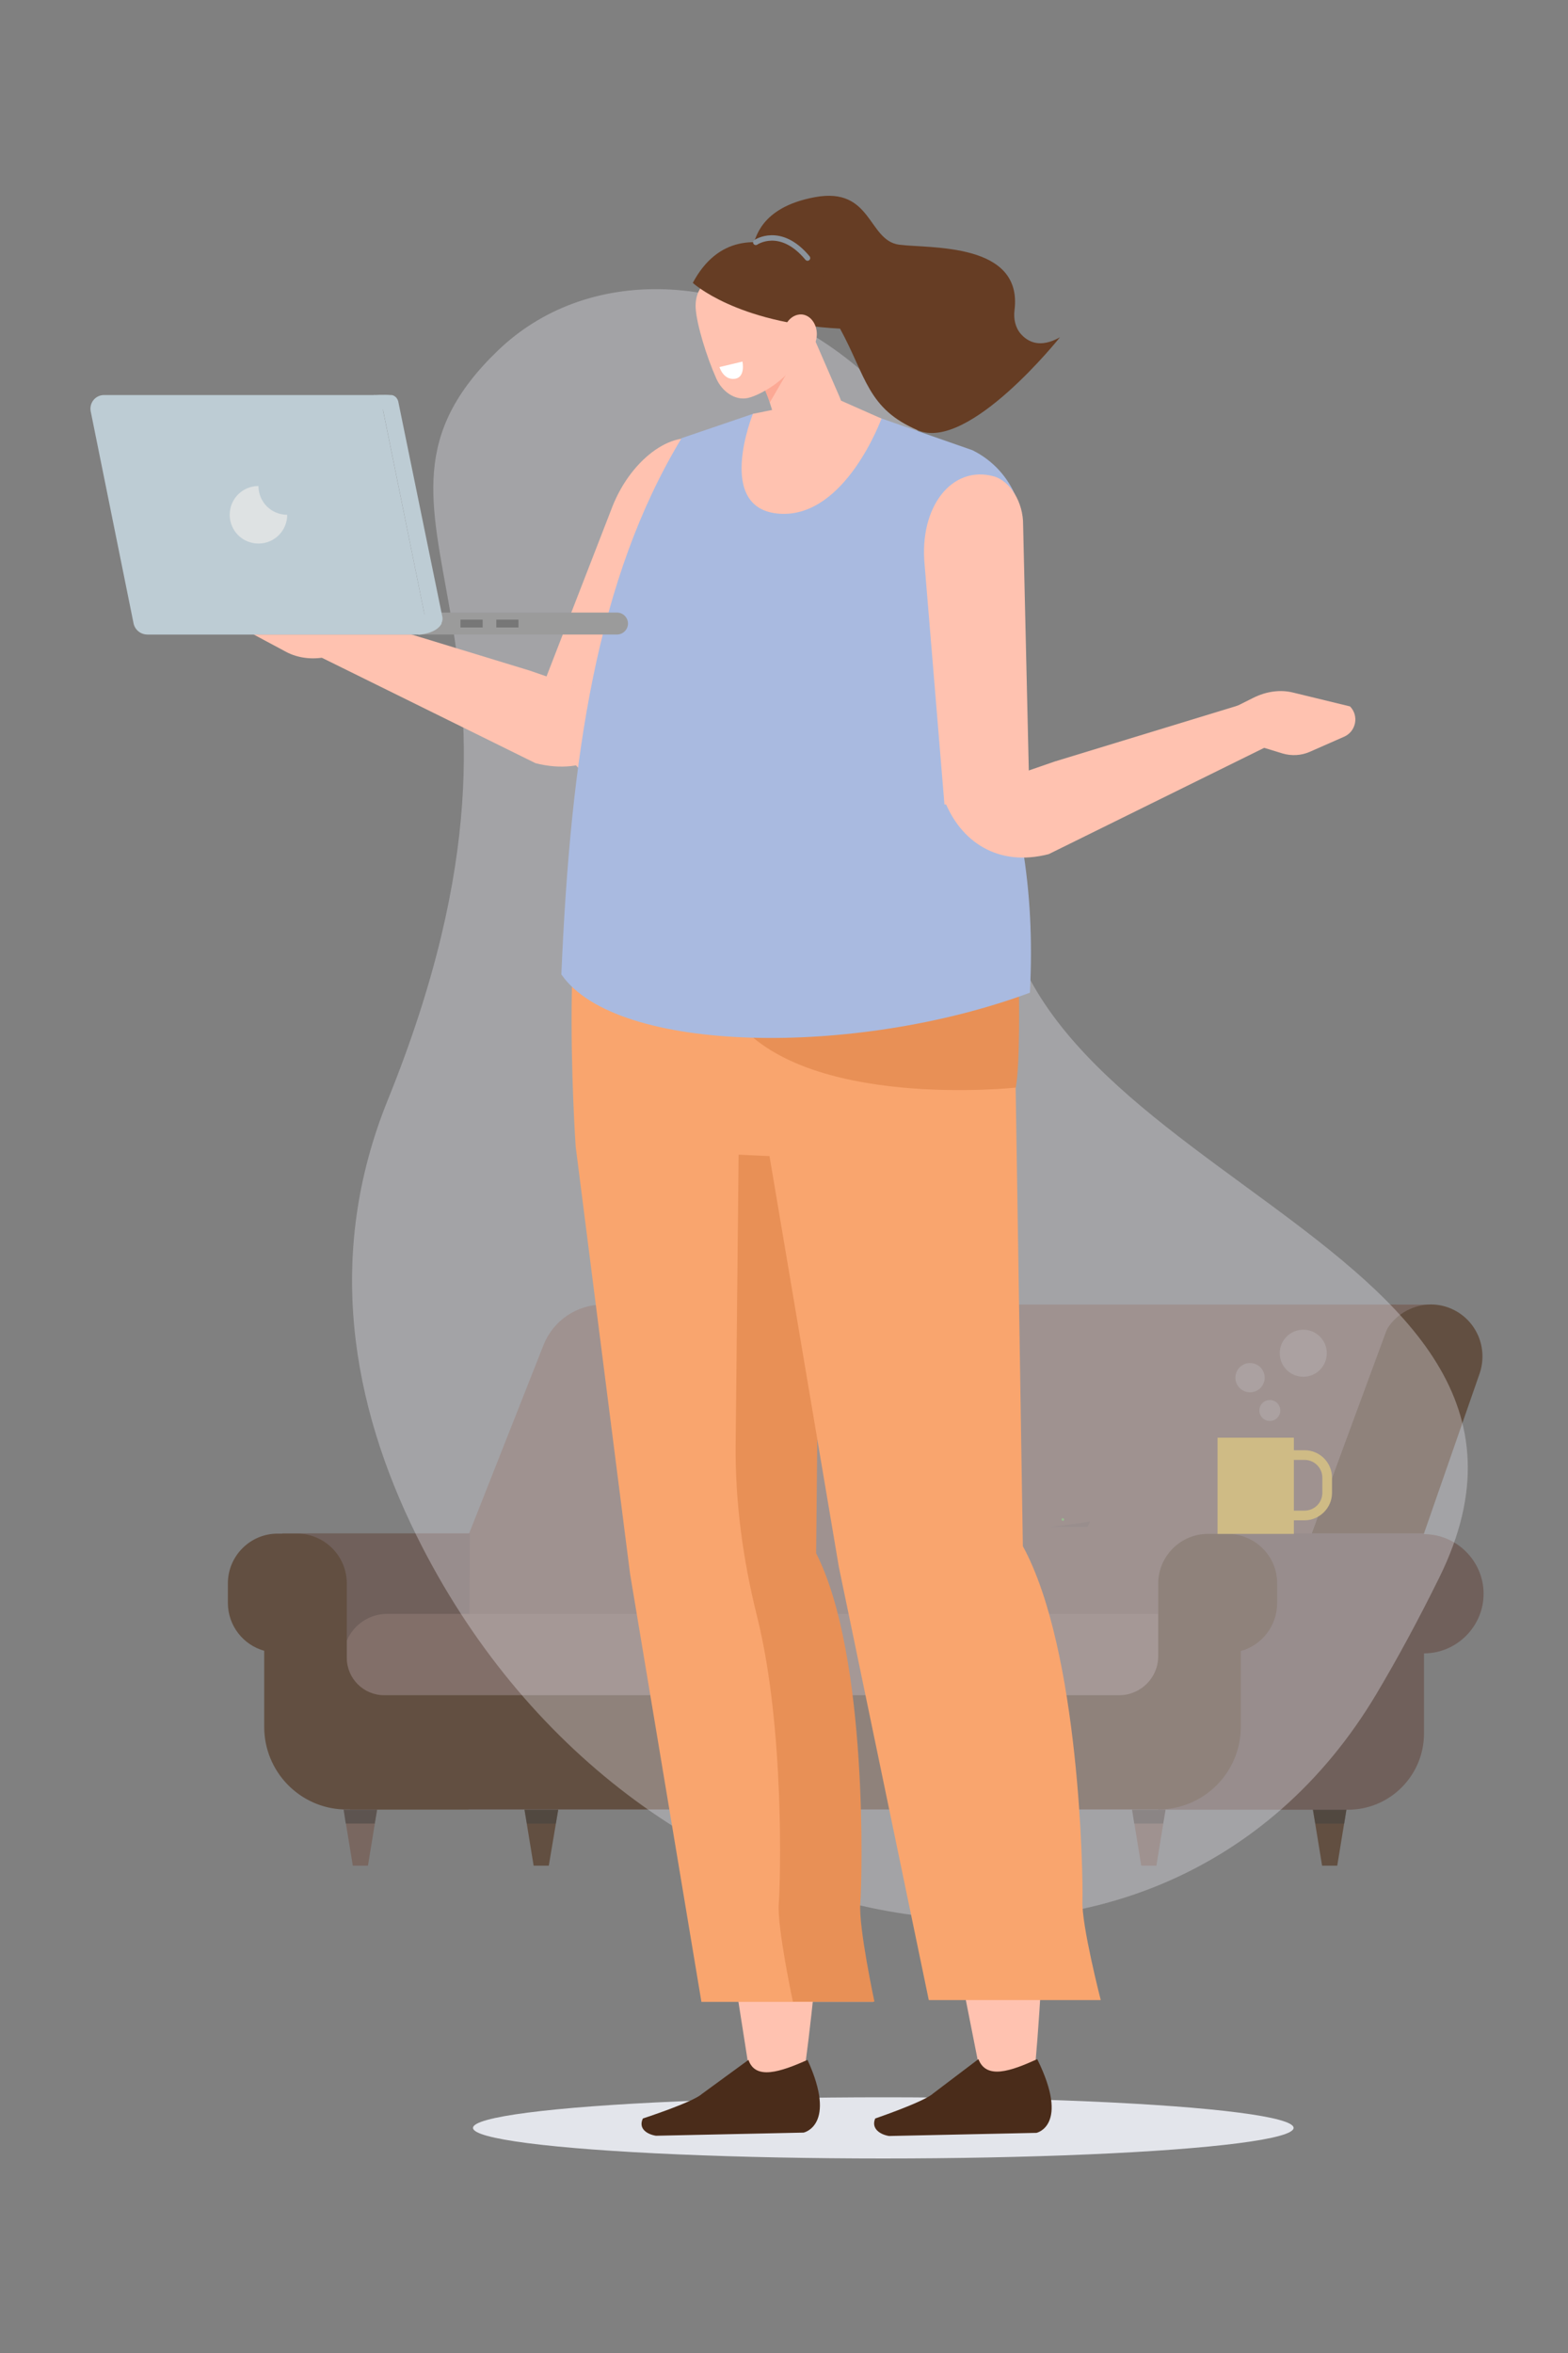 <?xml version="1.0" encoding="utf-8"?>
<!-- Generator: Adobe Illustrator 27.2.0, SVG Export Plug-In . SVG Version: 6.00 Build 0)  -->
<svg version="1.1" id="Calque_1" xmlns="http://www.w3.org/2000/svg" xmlns:xlink="http://www.w3.org/1999/xlink" x="0px" y="0px"
	 viewBox="0 0 600 900" style="enable-background:new 0 0 600 900;" xml:space="preserve">
<rect x="0" y="0" width="600" height="900" fill="#808080" stroke="none"/>
<style type="text/css">
	.st0{opacity:0.5;}
	.st1{fill:#724E40;}
	.st2{fill:#431E01;}
	.st3{fill:#CCCCCC;}
	.st4{fill:#F36229;}
	.st5{fill:#5FC13E;}
	.st6{fill:#604036;}
	.st7{fill:#845E52;}
	.st8{fill:#A3A3A3;}
	.st9{opacity:0.15;enable-background:new    ;}
	.st10{fill:#FDC41F;}
	.st11{opacity:0.25;fill:#FFFFFF;enable-background:new    ;}
	.st12{display:none;}
	.st13{display:inline;}
	.st14{fill:#C1BAD3;}
	.st15{fill:url(#SVGID_1_);}
	.st16{fill:#FFFFFF;}
	.st17{opacity:0.31;fill:#F1F2FC;enable-background:new    ;}
	.st18{fill-rule:evenodd;clip-rule:evenodd;fill:#FFC2B0;}
	.st19{fill-rule:evenodd;clip-rule:evenodd;fill:#663D24;}
	.st20{fill-rule:evenodd;clip-rule:evenodd;fill:#E3E5EB;}
	.st21{fill-rule:evenodd;clip-rule:evenodd;fill:#4A2C1A;}
	.st22{fill-rule:evenodd;clip-rule:evenodd;fill:#F9A56E;}
	.st23{fill-rule:evenodd;clip-rule:evenodd;fill:#E89056;}
	.st24{fill-rule:evenodd;clip-rule:evenodd;fill:#A9BAE0;}
	.st25{fill-rule:evenodd;clip-rule:evenodd;fill:#FCA995;}
	.st26{fill:#FFC2B0;}
	.st27{fill-rule:evenodd;clip-rule:evenodd;fill:#FFFFFF;}
	.st28{fill:none;stroke:#8B939C;stroke-width:2.075;stroke-linecap:round;stroke-linejoin:round;stroke-miterlimit:10;}
	.st29{display:inline;fill:#C1BAD3;}
	.st30{display:inline;fill:#928AA8;}
	.st31{display:inline;fill:#DFD9F1;}
	.st32{display:inline;fill:#FFFFFF;}
	.st33{display:inline;fill:#0056CB;}
	.st34{display:inline;fill:#4416AD;}
	.st35{fill:#DFD9F1;}
	.st36{fill:#928AA8;}
	.st37{fill:#535FE8;}
	.st38{fill:#9B9B9B;}
	.st39{fill:#777777;}
	.st40{fill:#BDCCD4;}
	.st41{fill:#DEE2E3;}
</style>
<g id="perso2">
	<g>
		<g class="st0">
			<polygon class="st1" points="548.4,499 546.9,511.1 524.9,511.1 532.7,499 			"/>
			<polygon class="st1" points="140,692.2 135.8,692.2 131.5,692.2 135,713.6 135.8,713.6 140,713.6 140.8,713.6 144.3,692.2 			"/>
			<path class="st2" d="M529.1,511.9l-38.4,105.4l54.2-30.8l21.3-61.2c1.6-4.7,1.4-9.9-0.6-14.5l-0.1-0.2
				c-4.1-9.1-14.4-13.8-23.9-10.7l0,0C535.7,501.8,531.1,506.2,529.1,511.9z"/>
			<polygon class="st1" points="441.7,692.2 437.4,692.2 433.2,692.2 436.7,713.6 437.4,713.6 441.7,713.6 442.5,713.6 446,692.2 
							"/>
			<polygon class="st2" points="209.3,692.2 205,692.2 200.7,692.2 204.2,713.6 205,713.6 209.3,713.6 210,713.6 213.6,692.2 			"/>
			<polygon class="st2" points="511,692.2 506.7,692.2 502.4,692.2 505.9,713.6 506.7,713.6 511,713.6 511.7,713.6 515.2,692.2 			
				"/>
			<path class="st1" d="M490.4,617.7H167.2L208,514.4c3.7-9.3,12.7-15.4,22.7-15.4h303.5L490.4,617.7z"/>
			<g>
				<path class="st3" d="M422,502.5C422,502.6,422,502.6,422,502.5c0,0.1,0,0.1,0,0.1V502.5z"/>
			</g>
			<path class="st4" d="M398.9,580.3"/>
			<path class="st5" d="M407.2,581.2c0,0.3-0.2,0.5-0.5,0.5s-0.5-0.2-0.5-0.5s0.2-0.5,0.5-0.5S407.2,580.9,407.2,581.2z"/>
			<polygon class="st6" points="134,692.2 179.3,692.2 179.8,586.5 108,586.5 			"/>
			<path class="st7" d="M475.1,650.9H148.2c-9.3,0-16.8-7.5-16.8-16.8l0,0c0-9.3,7.5-16.8,16.8-16.8H475c9.3,0,16.8,7.5,16.8,16.8
				l0,0C491.8,643.3,484.3,650.9,475.1,650.9z"/>
			<path class="st6" d="M515.8,692.2h-72.6L466,586.5h78.9V663C544.9,679.1,531.9,692.2,515.8,692.2z"/>
			<path class="st6" d="M544.9,632.4L544.9,632.4c-12.5,0-22.8-10.3-22.8-22.8l0,0c0-12.5,10.3-22.8,22.8-22.8l0,0
				c12.5,0,22.8,10.3,22.8,22.8l0,0C567.7,622.1,557.4,632.4,544.9,632.4z"/>
			<path class="st2" d="M469.7,586.7h-7.5c-10.5,0-19,8.6-19,19v7.5v20.3c0,8.2-6.7,14.9-14.9,14.9H147c-7.9,0-14.3-6.4-14.3-14.3
				v-21v-7.5c0-10.5-8.6-19-19-19h-7.5c-10.5,0-19,8.6-19,19v7.5c0,8.7,5.9,16.1,13.9,18.3v29.1c0,17.1,13.5,31,30.4,31.6l0,0h1.2
				l0,0h310.5l0,0c17.5,0,31.6-14.2,31.6-31.6v-29c8-2.2,13.9-9.6,13.9-18.3v-7.5C488.8,595.2,480.2,586.7,469.7,586.7z"/>
			<path class="st8" d="M389.1,575.5"/>
			<path class="st8" d="M416.4,501.5"/>
			<path class="st9" d="M402.1,584h14.1c0.3-0.7,0.6-1.4,0.9-2.1C412.8,582.7,407.8,583.4,402.1,584z"/>
			<g>
				<g>
					<g>
						<g>
							<rect x="465.9" y="549.9" class="st10" width="29.2" height="36.8"/>
						</g>
						<path class="st10" d="M499.2,581.5h-5.8c-5.8,0-10.5-4.7-10.5-10.5v-5.8c0-5.8,4.7-10.5,10.5-10.5h5.8
							c5.8,0,10.5,4.7,10.5,10.5v5.8C509.7,576.8,504.9,581.5,499.2,581.5z M493.4,558.4c-3.7,0-6.8,3-6.8,6.8v5.8
							c0,3.7,3,6.8,6.8,6.8h5.8c3.7,0,6.8-3,6.8-6.8v-5.8c0-3.7-3-6.8-6.8-6.8H493.4z"/>
					</g>
				</g>
				<ellipse class="st11" cx="498.7" cy="517.6" rx="9" ry="9"/>
				
					<ellipse transform="matrix(0.16 -0.987 0.987 0.16 -118.376 914.907)" class="st11" cx="478.5" cy="527" rx="5.6" ry="5.6"/>
				<ellipse class="st11" cx="485.9" cy="539.5" rx="4" ry="4"/>
			</g>
			<g class="st0">
				<polygon points="140,692.2 135.8,692.2 131.5,692.2 132.3,697.5 143.4,697.5 144.3,692.2 				"/>
				<polygon points="441.7,692.2 437.4,692.2 433.2,692.2 434,697.5 445.1,697.5 446,692.2 				"/>
				<polygon points="209.3,692.2 205,692.2 200.7,692.2 201.6,697.5 212.7,697.5 213.6,692.2 				"/>
				<polygon points="511,692.2 506.7,692.2 502.4,692.2 503.3,697.5 514.4,697.5 515.2,692.2 				"/>
			</g>
		</g>
		<g class="st12">
			<g class="st13">
				<g>
					<path class="st14" d="M290,535l184.8,100.5l101.4-57.2l14.2-6.2v5.7c0,1.6-0.8,3.3-2.5,4.2l-104.8,59.1
						c-4.2,2.4-9.4,2.4-13.6,0l-177.1-96c-1.7-1-2.5-2.7-2.5-4.4L290,535z"/>
					
						<linearGradient id="SVGID_1_" gradientUnits="userSpaceOnUse" x1="625.653" y1="286.135" x2="260.142" y2="656.093" gradientTransform="matrix(1 0 0 -1 0 900)">
						<stop  offset="0" style="stop-color:#95F1FF"/>
						<stop  offset="0.368" style="stop-color:#95F1FF"/>
						<stop  offset="1" style="stop-color:#FFFFFF"/>
					</linearGradient>
					<ellipse class="st15" cx="583.6" cy="571.3" rx="3.3" ry="2.1"/>
					<path class="st16" d="M588,567.9l-177.1-96c-4.2-2.4-9.4-2.4-13.6,0L292.5,531c-3.3,1.9-3.3,6.6,0,8.5l177.1,96
						c4.2,2.4,9.4,2.4,13.6,0L588,576.4C591.3,574.5,591.3,569.8,588,567.9z"/>
				</g>
			</g>
		</g>
		<path class="st17" d="M526.7,647.9c-82,137.6-285,105.7-367.3-60.5c-24.8-50.1-35.1-107.3-11-166.7c74.1-183-25-222.2,42.2-286.7
			s217.9,6.7,193.4,184.5c-18,130,232.2,152.5,166.7,285C542.8,619.5,534.8,634.3,526.7,647.9z"/>
		<path class="st18" d="M216.2,288.3c-9.9,1.7-13.3-14.9-9.2-24.1l27.4-70.6c7.5-18.8,24.3-30.4,35.3-24.4l0,0
			c4.3,2.4,4.9,10,1.3,17.2l-42,115.5L216.2,288.3z"/>
		<path class="st18" d="M244.9,271.1c-6.2,16.1-20.6,25.8-40,20.8l-87.8-43.3l15.2-13.6l70.4,21.5L244.9,271.1z"/>
		<path class="st19" d="M390.6,127.7c-2.1-2.4-2.8-5.8-2.4-9c3.3-26.1-32.4-23.6-44.1-25.1C332,92,333.8,71.4,311.9,75.4
			s-22.5,17-23.6,17.2c-1.5,0.3,12.2,16.6,12.2,16.6s10.9-2.1,20.9,16.4c10.1,18.5,10.5,30.8,29.9,39s54.3-35.6,54.3-35.6
			C398,133.3,393.3,130.8,390.6,127.7z"/>
		<ellipse class="st20" cx="338" cy="813.9" rx="157" ry="11.7"/>
		<path class="st18" d="M307.6,793.5c0,0,21.3-142.1-6.2-198.3l15-192.8l-89.8,6.2l60.5,386L307.6,793.5z"/>
		<path class="st21" d="M286.4,787.9l-17.8,13c-3.5,3.2-22.6,9.4-22.6,9.4l0,0c-1.9,4,1.8,6.1,5,6.6l56.5-1.2c0,0,13-2.7,1.5-27.8
			C298.6,792.5,289.1,795.7,286.4,787.9z"/>
		<path class="st22" d="M220.3,438.7L241.1,602l27.3,163.7h65.8c0,0-6.1-28.5-5.4-37.5s3.1-94.7-16.9-134.1l1.6-160.5L220.3,438.7z"
			/>
		<path class="st23" d="M312.3,594.1l1.6-160.5l-31.2,1.7l-1.2,117.5c-0.2,21.9,2.8,43.9,8.2,65.5c10.7,42.8,8.9,102.3,8.3,109.8
			c-0.7,9,5.4,37.5,5.4,37.5h31.2c0,0-6.1-28.5-5.4-37.5S332.3,633.5,312.3,594.1z"/>
		<path class="st18" d="M395.8,793.2c0,0,15.1-143.8-14.8-200.7l6.6-195.1l-89.6,6.3l77.4,390.7L395.8,793.2z"/>
		<path class="st21" d="M374.4,787.6l-17.3,13.1c-3.4,3.2-22.2,9.6-22.2,9.6l0,0c-1.7,4,2.1,6.2,5.3,6.7l56.4-1.2
			c0,0,12.9-2.7,0.3-28.2C386.8,792.2,377.4,795.5,374.4,787.6z"/>
		<path class="st22" d="M293.1,434.2L321,599.4L355.4,765h65.8c0,0-7.4-28.8-7-37.9c0.3-9.1-1-95.8-22.8-135.7l-2.8-178L293.1,434.2
			z"/>
		<path class="st22" d="M355.1,306.9l-122.8,9.4c-20,7.3-12,122.5-12,122.5l80.7,3.7c37.5-0.8,81.9,28.6,86.6-33.9
			C392.9,337.1,355.1,306.9,355.1,306.9z"/>
		<path class="st23" d="M388.7,416c0,0-81.5,8.8-108-27l109.2-9.4C389.9,379.6,390.4,406.9,388.7,416z"/>
		<path class="st24" d="M260.8,167.6l27.3-9.3l37-2.5l47,16.4c15.8,7.8,23.2,26.2,17.1,42.9l-11.5,53.8
			c12.2,40.6,18.5,69,16.4,110.8c-66.6,24.7-158.3,23.5-179.3-7C218.4,289,228.3,221.4,260.8,167.6z"/>
		<path class="st18" d="M288.4,134.4c0,0,5.4,17.1,9.8,31.2c1.2,3.8,4.3,6.6,8.1,7.4c3.8,0.8,7.8-0.5,10.4-3.5
			c0.8-1,1.7-1.9,2.4-2.8c3.5-4.1,4.4-9.8,2.2-14.8c-5.5-12.7-15.6-35.9-15.6-35.9L288.4,134.4L288.4,134.4z"/>
		<polygon class="st25" points="290.6,143.9 294.6,153.9 301.5,142 		"/>
		<path class="st26" d="M288.1,158.3c0,0-14.8,36.6,10.3,38.2c25.1,1.6,38.9-36.4,38.9-36.4L319,152L288.1,158.3z"/>
		<path class="st18" d="M302.2,109.9c-1.2-5.1-6.2-8.4-11.3-7.2c-5.4,1.2-12.2,2.7-17.6,3.9c-5.1,1.1-7.4,6.1-7.1,11.3
			c0.4,6.2,4.1,18.4,7.9,26.9c2.1,4.8,7.1,8.6,12.2,7.4c5.4-1.2,20.5-10,19.8-20.1C305.6,124.3,303.9,117.4,302.2,109.9L302.2,109.9
			z"/>
		<path class="st19" d="M327.5,123c0,0-14.1-22.9-24.2-27.1c-13.5-5.6-28.7-5.5-38.2,12.3c0,0,16.6,15.4,56.3,17.5L327.5,123z"/>
		<path class="st18" d="M312.5,128.9c-0.5,4.3-3.8,7.3-7.3,6.9c-3.5-0.5-5.9-4.3-5.4-8.6c0.5-4.3,3.8-7.3,7.3-6.9
			C310.6,120.8,313,124.7,312.5,128.9z"/>
		<path class="st27" d="M275.3,140.4l8.8-2.1c0,0,1.3,6.1-3,6.6S275.3,140.4,275.3,140.4z"/>
		<path class="st18" d="M361.4,307.7l-7.6-91.8c-2.1-22.1,10.5-38.1,26.5-33.7l0,0c6.3,1.8,11.3,10,11.2,18.6l2.5,108L361.4,307.7z"
			/>
		<path class="st18" d="M361.3,305.9c6.2,16.1,20.6,25.8,40,20.8l87.8-43.3l-15.2-13.6l-70.4,21.5L361.3,305.9z"/>
		<path class="st26" d="M473.8,283l17,5.2c3.4,1,7.1,0.8,10.3-0.6l13.2-5.8c4.6-2,5.8-8,2.3-11.6l0,0l-21.8-5.3
			c-4.8-1.2-10.2-0.5-15.2,2l-8.2,4.1L473.8,283z"/>
		<path class="st28" d="M289.2,92.7c0,0,9.4-6.5,19.8,6"/>
		<path class="st26" d="M134.5,237.1l-15.2-9.3c-3-1.9-6.6-2.6-10.2-2l-14.2,2.3c-5,0.8-7.6,6.3-5.1,10.7l0,0l19.8,10.6
			c4.4,2.3,9.8,3,15.2,1.9l9-1.9L134.5,237.1z"/>
		<g class="st12">
			<path class="st29" d="M452.1,525.6l28.1,16.2c3,1.7,6.6,1.7,9.6,0l7.7-4.4c0.8-0.4,1.5-1,2.2-1.5l0,0v4c-0.1,0.1-0.3,0.2-0.4,0.3
				l-9.4,5.4c-3,1.7-6.6,1.7-9.6,0l-28.1-16.2c-1.2-0.7-1.8-1.9-1.8-3.2v-3.3C450.4,523.9,451,524.9,452.1,525.6z"/>
			<path class="st30" d="M499.6,535.8c2.9-2.5,4.6-6.2,4.6-10.1v-25l2.9,1.5v24.2c0,5.5-2.8,10.5-7.5,13.4V535.8L499.6,535.8z"/>
			<path class="st31" d="M450.3,521.9L450.3,521.9c0.1-1.1,0.7-2.1,1.8-2.7l6.9-4c0.8-0.4,1.5-1,2.2-1.5l0,0l2.2,1.3l36.2,20.9
				c-0.7,0.6-1.4,1.1-2.2,1.5l-7.7,4.4c-3,1.7-6.6,1.7-9.6,0L452,525.6c-1.1-0.6-1.7-1.7-1.8-2.8L450.3,521.9z"/>
			<path class="st29" d="M461.2,513.7c2.9-2.5,4.6-6.2,4.6-10.1v-17.4l0.6-3.6l18.3,7.9l19.5,10.2v25c0,3.9-1.7,7.6-4.6,10.1
				l-36.2-20.9L461.2,513.7L461.2,513.7z"/>
			<path class="st30" d="M428,371.7l-4.4-2.6l5.1-3l0,0c0.4-0.3,1-0.3,1.5,0l131.2,75.8c1,0.6,1.6,1.7,1.6,2.8v97.7
				c0,0.5-0.3,1-0.7,1.2l0,0h-0.1h-0.1l-5.2,3l0.1-5.1l-129-74.6V371.7z"/>
			<path class="st29" d="M424.5,470.9l131.2,75.7c1,0.6,2.3-0.1,2.3-1.3v-97.7c0-1.2-0.6-2.2-1.6-2.8L425.1,369
				c-1-0.6-2.2,0.1-2.2,1.3V468C422.9,469.2,423.5,470.3,424.5,470.9z"/>
			<polygon class="st32" points="427.6,468.4 553.2,540.9 553.2,447.3 427.6,374.7 			"/>
			<path class="st33" d="M450.3,521.9L450.3,521.9L450.3,521.9z"/>
			<path class="st34" d="M450.3,521.9v0.8C450.3,522.5,450.3,522.2,450.3,521.9z"/>
			<g class="st13">
				<g>
					<path class="st14" d="M499.7,419.4l-3-5.1l-9.5-3.9c-2.2-1.3-2.3-4.4-2.3-7v5.2l-2.9-5.1l2.4-1.4c0.8-0.4,1.8-0.5,2.6,0
						l12.8,7.4c2.2,1.3,3.6,3.6,3.6,6.2l0,0c0,1-0.6,1.9-1.4,2.3L499.7,419.4z"/>
					<path class="st35" d="M484.7,403.5l12.8,7.4c2.2,1.3,3.6,3.6,3.6,6.2l0,0c0,2-2.2,3.3-4,2.3l-12.8-7.4
						c-2.2-1.3-3.6-3.6-3.6-6.2l0,0C480.7,403.7,482.9,402.5,484.7,403.5z"/>
				</g>
				<path class="st36" d="M491.8,409.3l4.9,2.8c1.4,0.8,2.6,2.8,2.6,4.4s-1.2,2.2-2.6,1.4l-4.9-2.8c-1.4-0.8-2.6-2.8-2.6-4.4
					S490.4,408.4,491.8,409.3z"/>
				<path class="st37" d="M496.8,413.6c-0.8-0.5-1.5-0.1-1.5,0.8s0.7,2.1,1.5,2.6s1.5,0.1,1.5-0.8
					C498.3,415.3,497.6,414.1,496.8,413.6z"/>
			</g>
		</g>
	</g>
	<g>
		<g>
			<g>
				<path class="st38" d="M240.3,238.5c0,2.3-1.9,4.2-4.2,4.2H56.8c-2.3,0-4.2-1.9-4.2-4.2l0,0c0-2.3,1.9-4.2,4.2-4.2h179.3
					C238.4,234.3,240.3,236.2,240.3,238.5L240.3,238.5z"/>
				<rect x="176.2" y="237" class="st39" width="8.5" height="3"/>
				<rect x="189.9" y="237" class="st39" width="8.5" height="3"/>
			</g>
			<g>
				<g>
					<path class="st40" d="M169,238.2L169,238.2c0.3-0.6,0.4-1.4,0.3-2.1l-16.9-82.5c-0.3-1.3-1.3-2.3-2.5-2.5l0,0l0,0
						c-0.2,0-0.3,0-0.5,0c-2.2-0.2-6.4,0-6.4,0l3.6,5.8l15.9,78.4l0,0l-2.4,7.5c0,0,6.8-0.3,8.9-4.3
						C168.9,238.3,168.9,238.3,169,238.2L169,238.2z"/>
					<path class="st40" d="M159.9,242.7H56.4c-2.6,0-4.8-1.8-5.3-4.3l-16.4-81.1c-0.6-3.2,1.8-6.2,5.1-6.2h103
						c1.5,0,2.8,1.1,3.1,2.5l17.3,85.2C163.5,240.8,162,242.7,159.9,242.7z"/>
				</g>
			</g>
		</g>
		<g>
			<g>
				<path class="st41" d="M98.9,185.9c-6.1,0-11,4.9-11,11s4.9,11,11,11s11-4.9,11-11C103.8,196.9,98.9,192,98.9,185.9z"/>
			</g>
		</g>
	</g>
</g>
</svg>
